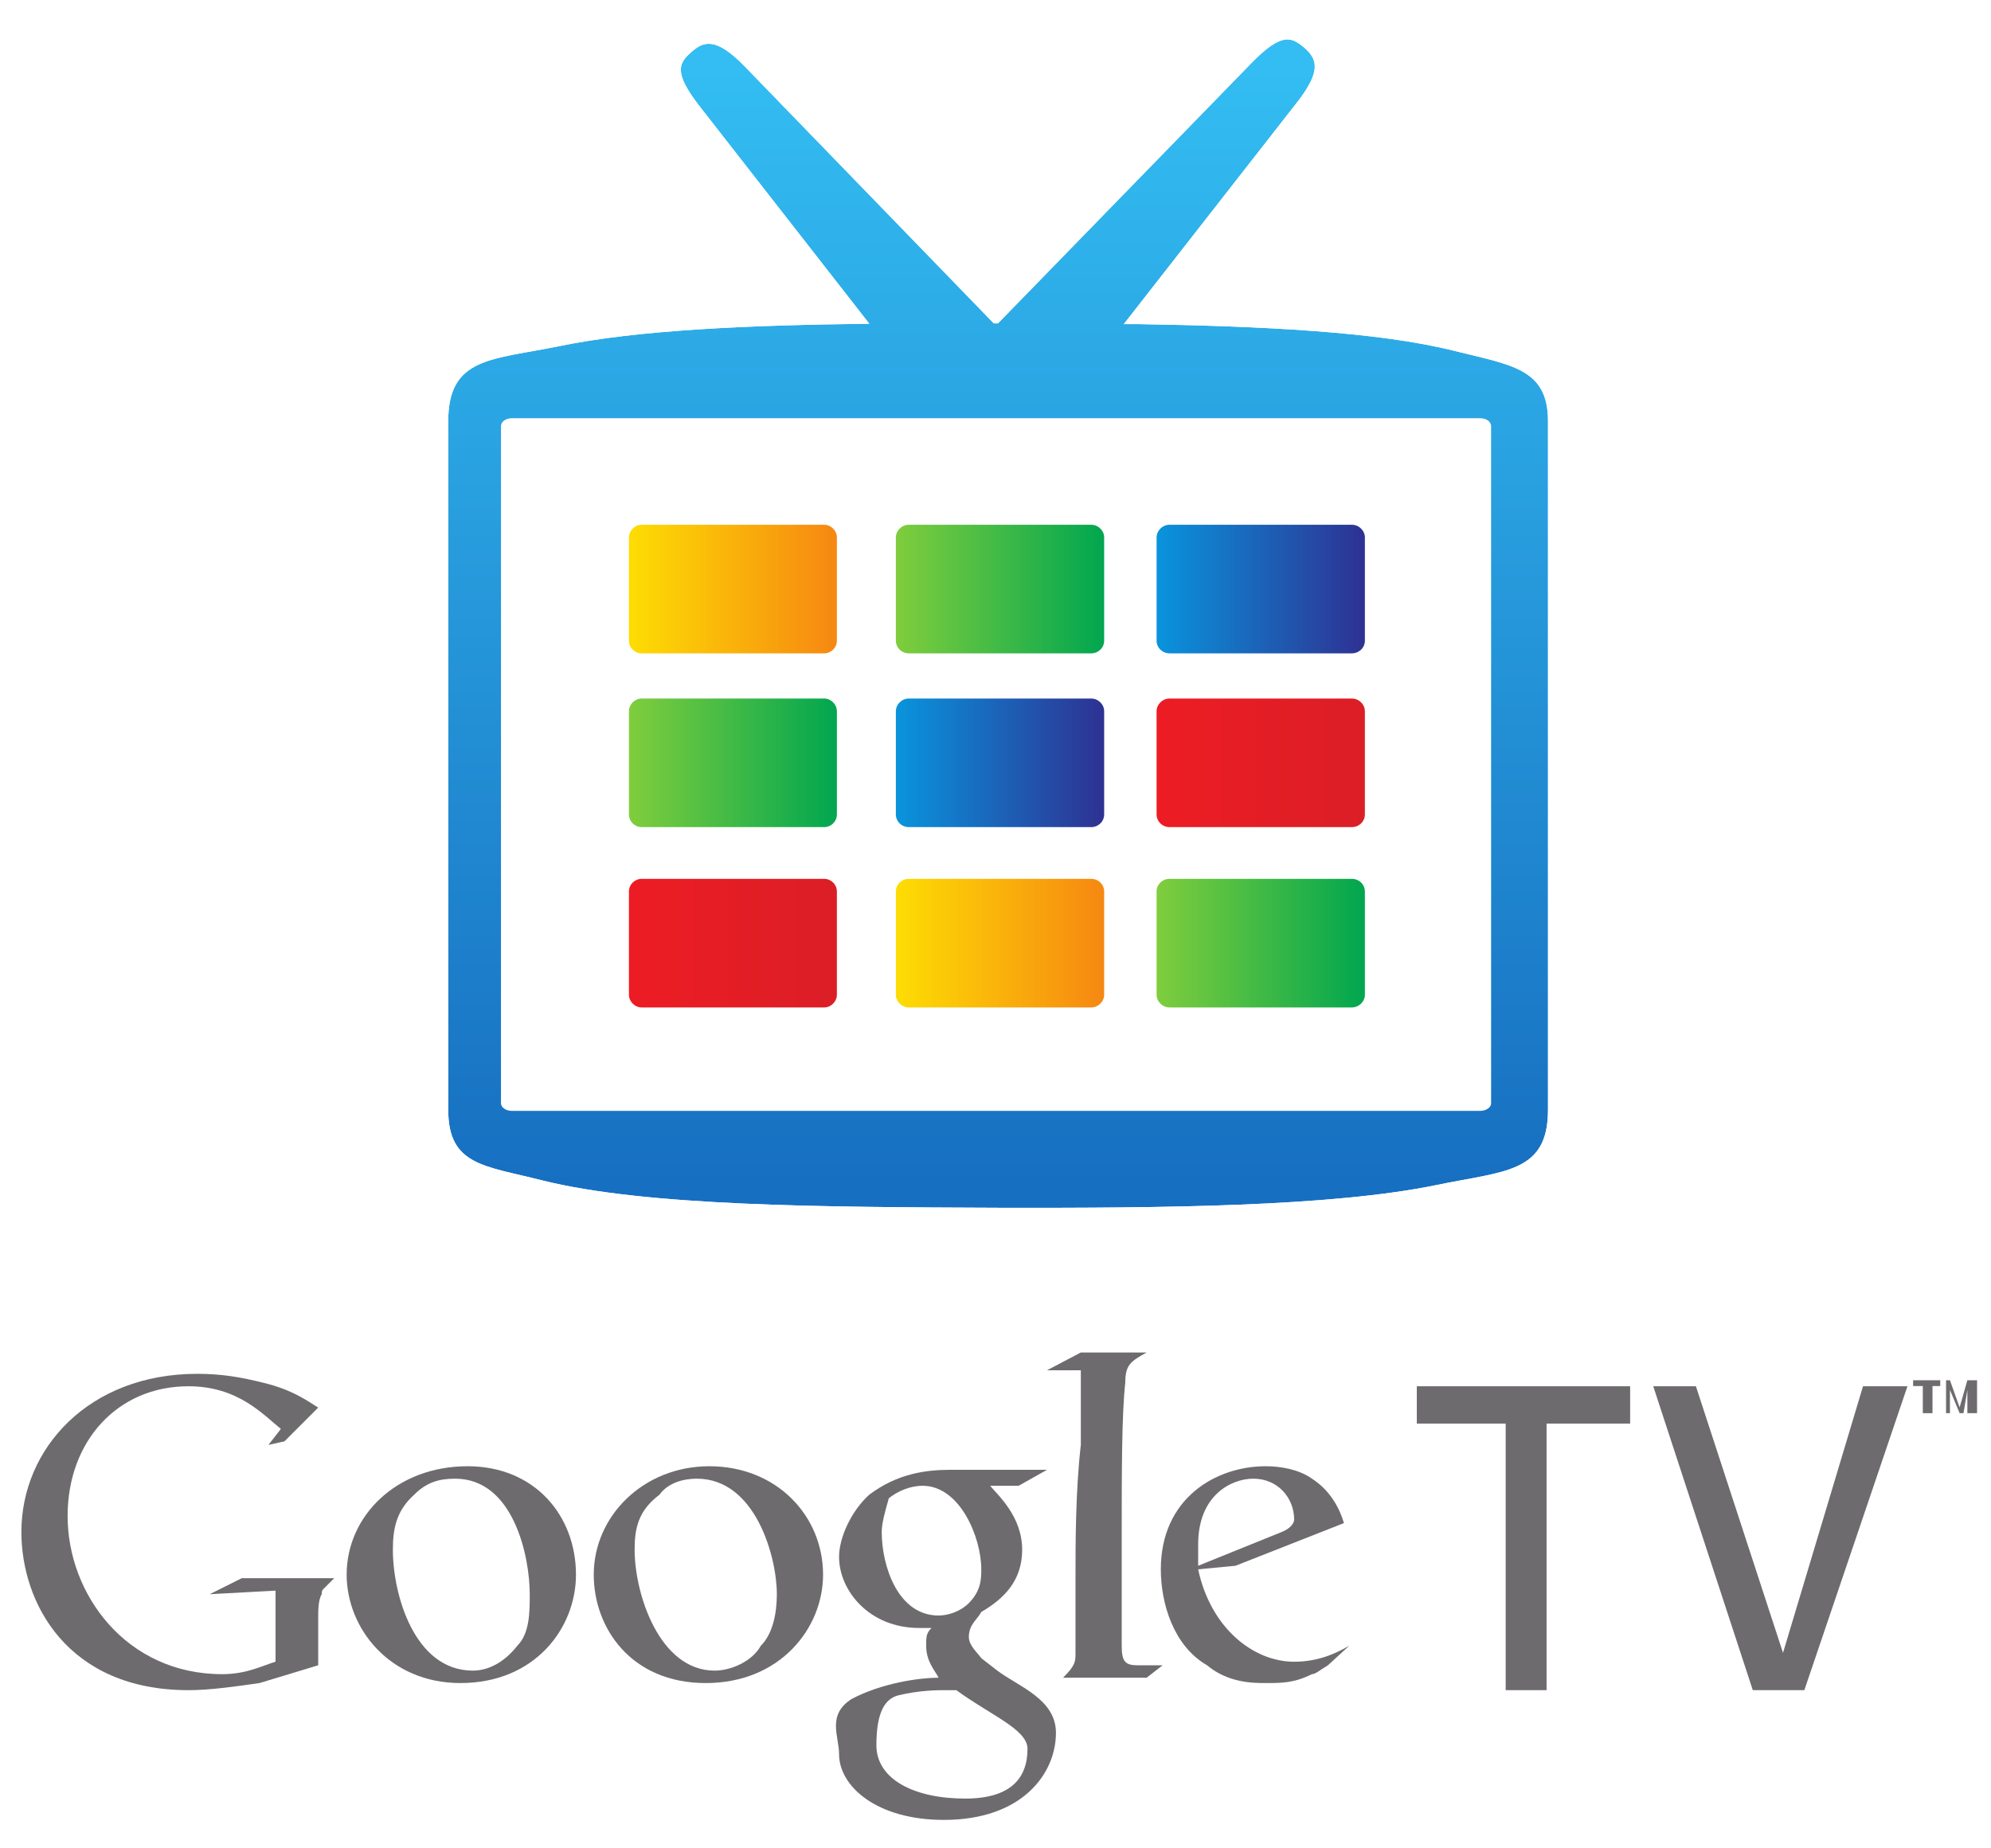 ﻿<?xml version="1.0" encoding="UTF-8" standalone="no"?>
<svg
  xmlns:dc="http://purl.org/dc/elements/1.1/"
  xmlns:cc="http://creativecommons.org/ns#"
  xmlns:rdf="http://www.w3.org/1999/02/22-rdf-syntax-ns#"
  xmlns:svg="http://www.w3.org/2000/svg"
  xmlns="http://www.w3.org/2000/svg"
  xmlns:xlink="http://www.w3.org/1999/xlink"
  xmlns:sodipodi="http://sodipodi.sourceforge.net/DTD/sodipodi-0.dtd"
  xmlns:inkscape="http://www.inkscape.org/namespaces/inkscape"
  width="140"
  height="130"
  viewBox="0 0 112 104"
  version="1.1"
  id="svg12838"
  inkscape:version="0.47 r22583"
  sodipodi:docname="Google_tv_logo.svg">
 <sodipodi:namedview
   pagecolor="#ffffff"
   bordercolor="#666666"
   borderopacity="1"
   objecttolerance="10"
   gridtolerance="10"
   guidetolerance="10"
   inkscape:pageopacity="0"
   inkscape:pageshadow="2"
   inkscape:window-width="917"
   inkscape:window-height="702"
   id="namedview15917"
   showgrid="false"
   inkscape:zoom="2.697"
   inkscape:cx="68.5"
   inkscape:cy="73.25"
   inkscape:window-x="497"
   inkscape:window-y="136"
   inkscape:window-maximized="0"
   inkscape:current-layer="svg12838" />
 <defs
   id="defs12840">
  <inkscape:perspective
    sodipodi:type="inkscape:persp3d"
    inkscape:vp_x="0 : 495 : 1"
    inkscape:vp_y="0 : 1000 : 0"
    inkscape:vp_z="765 : 495 : 1"
    inkscape:persp3d-origin="382.5 : 330 : 1"
    id="perspective15921" />
  <clipPath
    id="clip1">
   <path
     d="m 457.1,312.3 0,102.4 0,0 0,97.4 c 0,18.4 -12.6,17.7 -32.3,21.8 -30.6,6.3 -79,6.7 -127.2,6.6 -51,-0.2 -102.2,-0.4 -132.4,-8 -16.4,-4.2 -27,-4.2 -27,-20.4 l 0,-102.4 0,0 0,-97.3 c 0,-18.7 12.6,-17.8 32.2,-21.8 22.7,-4.7 55.1,-6.1 89.9,-6.5 l -49,-62.8 c -8,-10.2 -6.2,-12.8 -2.6,-16 l 0,0 c 3.6,-3.2 7.2,-4.4 15.6,4.3 l 72.1,74.4 1.2,0 73.3,-75.3 c 9.1,-9.4 11.9,-7.7 15.6,-4.6 l 0,0 c 3.6,3.2 5.1,6.6 -2.4,16.1 l -50,64 c 1.3,0 2.6,0 3.9,0 36.4,0.6 69.9,2.2 92.1,7.8 16.4,4.1 27,5.1 27,20.3 z m 0,0"
     id="path12843" />
  </clipPath>
  <clipPath
    id="clip2">
   <path
     d="m 457.1,312.3 0,102.4 0,0 0,97.4 c 0,18.4 -12.6,17.7 -32.3,21.8 -30.6,6.3 -79,6.7 -127.2,6.6 -51,-0.2 -102.2,-0.4 -132.4,-8 -16.4,-4.2 -27,-4.2 -27,-20.4 l 0,-102.4 0,0 0,-97.3 c 0,-18.7 12.6,-17.8 32.2,-21.8 22.7,-4.7 55.1,-6.1 89.9,-6.5 l -49,-62.8 c -8,-10.2 -6.2,-12.8 -2.6,-16 l 0,0 c 3.6,-3.2 7.2,-4.4 15.6,4.3 l 72.1,74.4 1.2,0 73.3,-75.3 c 9.1,-9.4 11.9,-7.7 15.6,-4.6 l 0,0 c 3.6,3.2 5.1,6.6 -2.4,16.1 l -50,64 c 1.3,0 2.6,0 3.9,0 36.4,0.6 69.9,2.2 92.1,7.8 16.4,4.1 27,5.1 27,20.3"
     id="path12846" />
  </clipPath>
  <linearGradient
    id="linear0"
    gradientUnits="userSpaceOnUse"
    x1="-171.7"
    y1="0"
    x2="169.5"
    y2="0"
    gradientTransform="matrix(0,1,1,0,297.6,371.1)">
   <stop
     offset="0.027"
     style="stop-color:rgb(20.002%,74.273%,94.984%);stop-opacity:1;"
     id="stop12849" />
   <stop
     offset="0.031"
     style="stop-color:rgb(19.968%,74.186%,94.936%);stop-opacity:1;"
     id="stop12851" />
     
   <stop
     offset="0.977"
     style="stop-color:rgb(9.049%,43.616%,75.554%);stop-opacity:1;"
     id="stop13335" />
   <stop
     offset="0.984"
     style="stop-color:rgb(9.035%,43.574%,75.523%);stop-opacity:1;"
     id="stop13337" />
   <stop
     offset="1"
     style="stop-color:rgb(9.02%,43.529%,75.491%);stop-opacity:1;"
     id="stop13339" />
  </linearGradient>
  <clipPath
    id="clip3">
   <path
     d="m 194.3,342.4 52.9,0 c 2,0 3.7,1.7 3.7,3.7 l 0,29.9 c 0,2.1 -1.7,3.7 -3.7,3.7 l -52.9,0 c -2,0 -3.7,-1.6 -3.7,-3.7 l 0,-29.9 c 0,-2 1.7,-3.7 3.7,-3.7 z m 0,0"
     id="path13342" />
  </clipPath>
  <clipPath
    id="clip4">
   <path
     d="m 194.3,342.4 52.9,0 c 2,0 3.7,1.7 3.7,3.7 l 0,29.9 c 0,2.1 -1.7,3.7 -3.7,3.7 l -52.9,0 c -2,0 -3.7,-1.6 -3.7,-3.7 l 0,-29.9 c 0,-2 1.7,-3.7 3.7,-3.7"
     id="path13345" />
  </clipPath>
  <linearGradient
    id="linear1"
    gradientUnits="userSpaceOnUse"
    x1="-30.17"
    y1="0"
    x2="30.17"
    y2="0"
    gradientTransform="matrix(1,0,0,-1,220.8,361.1)">
   <stop
     offset="0"
     style="stop-color:rgb(99.295%,86.509%,1.411%);stop-opacity:1;"
     id="stop13348" />
   <stop
     offset="0.008"
     style="stop-color:rgb(99.284%,86.378%,1.433%);stop-opacity:1;"
     id="stop13350" />
   <stop
     offset="0.016"
     style="stop-color:rgb(99.261%,86.116%,1.477%);stop-opacity:1;"
     id="stop13352" />
   
   <stop
     offset="0.984"
     style="stop-color:rgb(96.526%,53.597%,6.949%);stop-opacity:1;"
     id="stop13600" />
   <stop
     offset="0.992"
     style="stop-color:rgb(96.504%,53.335%,6.993%);stop-opacity:1;"
     id="stop13602" />
   <stop
     offset="1"
     style="stop-color:rgb(96.481%,53.072%,7.037%);stop-opacity:1;"
     id="stop13604" />
  </linearGradient>
  <clipPath
    id="clip5">
   <path
     d="m 271.8,445.1 52.8,0 c 2.1,0 3.8,1.6 3.8,3.7 l 0,29.9 c 0,2 -1.7,3.7 -3.8,3.7 l -52.8,0 c -2.1,0 -3.8,-1.7 -3.8,-3.7 l 0,-29.9 c 0,-2.1 1.7,-3.7 3.8,-3.7 z m 0,0"
     id="path13607" />
  </clipPath>
  <clipPath
    id="clip6">
   <path
     d="m 271.8,445.1 52.8,0 c 2.1,0 3.8,1.6 3.8,3.7 l 0,29.9 c 0,2 -1.7,3.7 -3.8,3.7 l -52.8,0 c -2.1,0 -3.8,-1.7 -3.8,-3.7 l 0,-29.9 c 0,-2.1 1.7,-3.7 3.8,-3.7"
     id="path13610" />
  </clipPath>
  <linearGradient
    id="linear2"
    gradientUnits="userSpaceOnUse"
    x1="-30.17"
    y1="0"
    x2="30.17"
    y2="0"
    gradientTransform="matrix(1,0,0,-1,298.2,463.7)">
   <stop
     offset="0"
     style="stop-color:rgb(99.295%,86.509%,1.411%);stop-opacity:1;"
     id="stop13613" />
   <stop
     offset="0.008"
     style="stop-color:rgb(99.284%,86.378%,1.433%);stop-opacity:1;"
     id="stop13615" />
   <stop
     offset="0.016"
     style="stop-color:rgb(99.261%,86.116%,1.477%);stop-opacity:1;"
     id="stop13617" />
   
   <stop
     offset="0.984"
     style="stop-color:rgb(96.526%,53.597%,6.949%);stop-opacity:1;"
     id="stop13865" />
   <stop
     offset="0.992"
     style="stop-color:rgb(96.504%,53.335%,6.993%);stop-opacity:1;"
     id="stop13867" />
   <stop
     offset="1"
     style="stop-color:rgb(96.481%,53.072%,7.037%);stop-opacity:1;"
     id="stop13869" />
  </linearGradient>
  <clipPath
    id="clip7">
   <path
     d="m 271.8,342.4 52.8,0 c 2.1,0 3.8,1.7 3.8,3.7 l 0,29.9 c 0,2.1 -1.7,3.7 -3.8,3.7 l -52.8,0 c -2.1,0 -3.8,-1.6 -3.8,-3.7 l 0,-29.9 c 0,-2 1.7,-3.7 3.8,-3.7 z m 0,0"
     id="path13872" />
  </clipPath>
  <clipPath
    id="clip8">
   <path
     d="m 271.8,342.4 52.8,0 c 2.1,0 3.8,1.7 3.8,3.7 l 0,29.9 c 0,2.1 -1.7,3.7 -3.8,3.7 l -52.8,0 c -2.1,0 -3.8,-1.6 -3.8,-3.7 l 0,-29.9 c 0,-2 1.7,-3.7 3.8,-3.7"
     id="path13875" />
  </clipPath>
  <linearGradient
    id="linear3"
    gradientUnits="userSpaceOnUse"
    x1="-30.17"
    y1="0"
    x2="30.17"
    y2="0"
    gradientTransform="matrix(1,0,0,-1,298.2,361.1)">
   <stop
     offset="0"
     style="stop-color:rgb(50.001%,80.392%,23.803%);stop-opacity:1;"
     id="stop13878" />
   <stop
     offset="0.008"
     style="stop-color:rgb(49.807%,80.333%,23.825%);stop-opacity:1;"
     id="stop13880" />
   <stop
     offset="0.016"
     style="stop-color:rgb(49.416%,80.212%,23.871%);stop-opacity:1;"
     id="stop13882" />
  
   <stop
     offset="0.984"
     style="stop-color:rgb(0.978%,65.397%,31.186%);stop-opacity:1;"
     id="stop14130" />
   <stop
     offset="0.992"
     style="stop-color:rgb(0.587%,65.278%,31.26%);stop-opacity:1;"
     id="stop14132" />
   <stop
     offset="1"
     style="stop-color:rgb(0.197%,65.161%,31.334%);stop-opacity:1;"
     id="stop14134" />
  </linearGradient>
  <clipPath
    id="clip9">
   <path
     d="m 194.3,392.8 52.9,0 c 2,0 3.7,1.7 3.7,3.7 l 0,29.9 c 0,2.1 -1.7,3.7 -3.7,3.7 l -52.9,0 c -2,0 -3.7,-1.6 -3.7,-3.7 l 0,-29.9 c 0,-2 1.7,-3.7 3.7,-3.7 z m 0,0"
     id="path14137" />
  </clipPath>
  <clipPath
    id="clip10">
   <path
     d="m 194.3,392.8 52.9,0 c 2,0 3.7,1.7 3.7,3.7 l 0,29.9 c 0,2.1 -1.7,3.7 -3.7,3.7 l -52.9,0 c -2,0 -3.7,-1.6 -3.7,-3.7 l 0,-29.9 c 0,-2 1.7,-3.7 3.7,-3.7"
     id="path14140" />
  </clipPath>
  <linearGradient
    id="linear4"
    gradientUnits="userSpaceOnUse"
    x1="-30.17"
    y1="0"
    x2="30.17"
    y2="0"
    gradientTransform="matrix(1,0,0,-1,220.8,411.5)">
   <stop
     offset="0"
     style="stop-color:rgb(50.001%,80.392%,23.803%);stop-opacity:1;"
     id="stop14143" />
   <stop
     offset="0.008"
     style="stop-color:rgb(49.805%,80.333%,23.825%);stop-opacity:1;"
     id="stop14145" />
   <stop
     offset="0.016"
     style="stop-color:rgb(49.415%,80.212%,23.871%);stop-opacity:1;"
     id="stop14147" />
  
   <stop
     offset="0.984"
     style="stop-color:rgb(0.978%,65.397%,31.186%);stop-opacity:1;"
     id="stop14395" />
   <stop
     offset="0.992"
     style="stop-color:rgb(0.587%,65.278%,31.26%);stop-opacity:1;"
     id="stop14397" />
   <stop
     offset="1"
     style="stop-color:rgb(0.197%,65.161%,31.334%);stop-opacity:1;"
     id="stop14399" />
  </linearGradient>
  <clipPath
    id="clip11">
   <path
     d="m 347.4,445.1 52.8,0 c 2.1,0 3.8,1.6 3.8,3.7 l 0,29.9 c 0,2 -1.7,3.7 -3.8,3.7 l -52.8,0 c -2.1,0 -3.8,-1.7 -3.8,-3.7 l 0,-29.9 c 0,-2.1 1.7,-3.7 3.8,-3.7 z m 0,0"
     id="path14402" />
  </clipPath>
  <clipPath
    id="clip12">
   <path
     d="m 347.4,445.1 52.8,0 c 2.1,0 3.8,1.6 3.8,3.7 l 0,29.9 c 0,2 -1.7,3.7 -3.8,3.7 l -52.8,0 c -2.1,0 -3.8,-1.7 -3.8,-3.7 l 0,-29.9 c 0,-2.1 1.7,-3.7 3.8,-3.7"
     id="path14405" />
  </clipPath>
  <linearGradient
    id="linear5"
    gradientUnits="userSpaceOnUse"
    x1="-30.17"
    y1="0"
    x2="30.17"
    y2="0"
    gradientTransform="matrix(1,0,0,-1,373.8,463.7)">
   <stop
     offset="0"
     style="stop-color:rgb(50.001%,80.392%,23.803%);stop-opacity:1;"
     id="stop14408" />
   <stop
     offset="0.008"
     style="stop-color:rgb(49.805%,80.333%,23.825%);stop-opacity:1;"
     id="stop14410" />
   <stop
     offset="0.016"
     style="stop-color:rgb(49.415%,80.212%,23.871%);stop-opacity:1;"
     id="stop14412" />
   <stop
     offset="0.023"
     style="stop-color:rgb(49.024%,80.092%,23.915%);stop-opacity:1;"
     id="stop14414" />
   <stop
     offset="0.031"
     style="stop-color:rgb(48.634%,79.971%,23.96%);stop-opacity:1;"
     id="stop14416" />
   <stop
     offset="0.039"
     style="stop-color:rgb(48.243%,79.85%,24.005%);stop-opacity:1;"
     id="stop14418" />
   <stop
     offset="0.047"
     style="stop-color:rgb(47.852%,79.73%,24.051%);stop-opacity:1;"
     id="stop14420" />
   <stop
     offset="0.055"
     style="stop-color:rgb(47.462%,79.611%,24.097%);stop-opacity:1;"
     id="stop14422" />
   <stop
     offset="0.062"
     style="stop-color:rgb(47.071%,79.49%,24.143%);stop-opacity:1;"
     id="stop14424" />
   <stop
     offset="0.07"
     style="stop-color:rgb(46.68%,79.37%,24.189%);stop-opacity:1;"
     id="stop14426" />
   <stop
     offset="0.078"
     style="stop-color:rgb(46.29%,79.249%,24.236%);stop-opacity:1;"
     id="stop14428" />
   <stop
     offset="0.086"
     style="stop-color:rgb(45.899%,79.129%,24.283%);stop-opacity:1;"
     id="stop14430" />
   <stop
     offset="0.094"
     style="stop-color:rgb(45.509%,79.01%,24.331%);stop-opacity:1;"
     id="stop14432" />
   <stop
     offset="0.102"
     style="stop-color:rgb(45.118%,78.889%,24.376%);stop-opacity:1;"
     id="stop14434" />
   <stop
     offset="0.109"
     style="stop-color:rgb(44.727%,78.769%,24.424%);stop-opacity:1;"
     id="stop14436" />
   <stop
     offset="0.117"
     style="stop-color:rgb(44.337%,78.648%,24.472%);stop-opacity:1;"
     id="stop14438" />
   <stop
     offset="0.125"
     style="stop-color:rgb(43.946%,78.528%,24.52%);stop-opacity:1;"
     id="stop14440" />
   <stop
     offset="0.133"
     style="stop-color:rgb(43.555%,78.408%,24.569%);stop-opacity:1;"
     id="stop14442" />
   <stop
     offset="0.141"
     style="stop-color:rgb(43.165%,78.288%,24.616%);stop-opacity:1;"
     id="stop14444" />
   <stop
     offset="0.148"
     style="stop-color:rgb(42.774%,78.167%,24.665%);stop-opacity:1;"
     id="stop14446" />
   <stop
     offset="0.156"
     style="stop-color:rgb(42.383%,78.047%,24.714%);stop-opacity:1;"
     id="stop14448" />
   <stop
     offset="0.164"
     style="stop-color:rgb(41.993%,77.928%,24.762%);stop-opacity:1;"
     id="stop14450" />
   <stop
     offset="0.172"
     style="stop-color:rgb(41.602%,77.807%,24.813%);stop-opacity:1;"
     id="stop14452" />
   <stop
     offset="0.18"
     style="stop-color:rgb(41.212%,77.687%,24.86%);stop-opacity:1;"
     id="stop14454" />
   <stop
     offset="0.188"
     style="stop-color:rgb(40.821%,77.568%,24.91%);stop-opacity:1;"
     id="stop14456" />
   <stop
     offset="0.195"
     style="stop-color:rgb(40.43%,77.447%,24.961%);stop-opacity:1;"
     id="stop14458" />
   <stop
     offset="0.203"
     style="stop-color:rgb(40.04%,77.327%,25.011%);stop-opacity:1;"
     id="stop14460" />
   <stop
     offset="0.211"
     style="stop-color:rgb(39.649%,77.208%,25.061%);stop-opacity:1;"
     id="stop14462" />
   <stop
     offset="0.219"
     style="stop-color:rgb(39.258%,77.087%,25.112%);stop-opacity:1;"
     id="stop14464" />
   <stop
     offset="0.227"
     style="stop-color:rgb(38.868%,76.967%,25.162%);stop-opacity:1;"
     id="stop14466" />
   <stop
     offset="0.234"
     style="stop-color:rgb(38.477%,76.847%,25.214%);stop-opacity:1;"
     id="stop14468" />
   <stop
     offset="0.242"
     style="stop-color:rgb(38.087%,76.727%,25.266%);stop-opacity:1;"
     id="stop14470" />
   <stop
     offset="0.25"
     style="stop-color:rgb(37.696%,76.608%,25.318%);stop-opacity:1;"
     id="stop14472" />
   <stop
     offset="0.258"
     style="stop-color:rgb(37.305%,76.487%,25.368%);stop-opacity:1;"
     id="stop14474" />
   <stop
     offset="0.266"
     style="stop-color:rgb(36.915%,76.367%,25.42%);stop-opacity:1;"
     id="stop14476" />
   <stop
     offset="0.273"
     style="stop-color:rgb(36.524%,76.248%,25.472%);stop-opacity:1;"
     id="stop14478" />
   <stop
     offset="0.281"
     style="stop-color:rgb(36.133%,76.127%,25.525%);stop-opacity:1;"
     id="stop14480" />
   <stop
     offset="0.289"
     style="stop-color:rgb(35.743%,76.008%,25.579%);stop-opacity:1;"
     id="stop14482" />
   <stop
     offset="0.297"
     style="stop-color:rgb(35.352%,75.888%,25.631%);stop-opacity:1;"
     id="stop14484" />
   <stop
     offset="0.305"
     style="stop-color:rgb(34.961%,75.769%,25.684%);stop-opacity:1;"
     id="stop14486" />
   <stop
     offset="0.312"
     style="stop-color:rgb(34.571%,75.648%,25.737%);stop-opacity:1;"
     id="stop14488" />
   <stop
     offset="0.32"
     style="stop-color:rgb(34.18%,75.529%,25.791%);stop-opacity:1;"
     id="stop14490" />
   <stop
     offset="0.328"
     style="stop-color:rgb(33.79%,75.409%,25.846%);stop-opacity:1;"
     id="stop14492" />
   <stop
     offset="0.336"
     style="stop-color:rgb(33.399%,75.29%,25.898%);stop-opacity:1;"
     id="stop14494" />
   <stop
     offset="0.344"
     style="stop-color:rgb(33.008%,75.169%,25.953%);stop-opacity:1;"
     id="stop14496" />
   <stop
     offset="0.352"
     style="stop-color:rgb(32.618%,75.05%,26.007%);stop-opacity:1;"
     id="stop14498" />
   <stop
     offset="0.359"
     style="stop-color:rgb(32.227%,74.929%,26.062%);stop-opacity:1;"
     id="stop14500" />
   <stop
     offset="0.367"
     style="stop-color:rgb(31.836%,74.81%,26.117%);stop-opacity:1;"
     id="stop14502" />
   <stop
     offset="0.375"
     style="stop-color:rgb(31.446%,74.69%,26.172%);stop-opacity:1;"
     id="stop14504" />
   <stop
     offset="0.383"
     style="stop-color:rgb(31.055%,74.571%,26.227%);stop-opacity:1;"
     id="stop14506" />
   <stop
     offset="0.391"
     style="stop-color:rgb(30.665%,74.45%,26.284%);stop-opacity:1;"
     id="stop14508" />
   <stop
     offset="0.398"
     style="stop-color:rgb(30.274%,74.331%,26.34%);stop-opacity:1;"
     id="stop14510" />
   <stop
     offset="0.406"
     style="stop-color:rgb(29.883%,74.211%,26.397%);stop-opacity:1;"
     id="stop14512" />
   <stop
     offset="0.414"
     style="stop-color:rgb(29.493%,74.092%,26.452%);stop-opacity:1;"
     id="stop14514" />
   <stop
     offset="0.422"
     style="stop-color:rgb(29.102%,73.973%,26.508%);stop-opacity:1;"
     id="stop14516" />
   <stop
     offset="0.43"
     style="stop-color:rgb(28.711%,73.852%,26.566%);stop-opacity:1;"
     id="stop14518" />
   <stop
     offset="0.438"
     style="stop-color:rgb(28.321%,73.733%,26.622%);stop-opacity:1;"
     id="stop14520" />
   <stop
     offset="0.445"
     style="stop-color:rgb(27.93%,73.614%,26.68%);stop-opacity:1;"
     id="stop14522" />
   <stop
     offset="0.453"
     style="stop-color:rgb(27.539%,73.494%,26.737%);stop-opacity:1;"
     id="stop14524" />
   <stop
     offset="0.461"
     style="stop-color:rgb(27.149%,73.375%,26.795%);stop-opacity:1;"
     id="stop14526" />
   <stop
     offset="0.469"
     style="stop-color:rgb(26.758%,73.254%,26.853%);stop-opacity:1;"
     id="stop14528" />
   <stop
     offset="0.477"
     style="stop-color:rgb(26.368%,73.135%,26.911%);stop-opacity:1;"
     id="stop14530" />
   <stop
     offset="0.484"
     style="stop-color:rgb(25.977%,73.016%,26.97%);stop-opacity:1;"
     id="stop14532" />
   <stop
     offset="0.492"
     style="stop-color:rgb(25.586%,72.895%,27.028%);stop-opacity:1;"
     id="stop14534" />
   <stop
     offset="0.5"
     style="stop-color:rgb(25.196%,72.776%,27.086%);stop-opacity:1;"
     id="stop14536" />
   <stop
     offset="0.508"
     style="stop-color:rgb(24.807%,72.657%,27.146%);stop-opacity:1;"
     id="stop14538" />
   <stop
     offset="0.516"
     style="stop-color:rgb(24.416%,72.538%,27.205%);stop-opacity:1;"
     id="stop14540" />
   <stop
     offset="0.523"
     style="stop-color:rgb(24.025%,72.419%,27.265%);stop-opacity:1;"
     id="stop14542" />
   <stop
     offset="0.531"
     style="stop-color:rgb(23.635%,72.299%,27.324%);stop-opacity:1;"
     id="stop14544" />
   <stop
     offset="0.539"
     style="stop-color:rgb(23.244%,72.18%,27.384%);stop-opacity:1;"
     id="stop14546" />
   <stop
     offset="0.547"
     style="stop-color:rgb(22.853%,72.061%,27.445%);stop-opacity:1;"
     id="stop14548" />
   <stop
     offset="0.555"
     style="stop-color:rgb(22.463%,71.942%,27.506%);stop-opacity:1;"
     id="stop14550" />
   <stop
     offset="0.562"
     style="stop-color:rgb(22.072%,71.821%,27.567%);stop-opacity:1;"
     id="stop14552" />
   <stop
     offset="0.57"
     style="stop-color:rgb(21.682%,71.702%,27.628%);stop-opacity:1;"
     id="stop14554" />
   <stop
     offset="0.578"
     style="stop-color:rgb(21.291%,71.583%,27.687%);stop-opacity:1;"
     id="stop14556" />
   <stop
     offset="0.586"
     style="stop-color:rgb(20.9%,71.464%,27.75%);stop-opacity:1;"
     id="stop14558" />
   <stop
     offset="0.594"
     style="stop-color:rgb(20.51%,71.345%,27.811%);stop-opacity:1;"
     id="stop14560" />
   <stop
     offset="0.602"
     style="stop-color:rgb(20.119%,71.225%,27.874%);stop-opacity:1;"
     id="stop14562" />
   <stop
     offset="0.609"
     style="stop-color:rgb(19.728%,71.106%,27.936%);stop-opacity:1;"
     id="stop14564" />
   <stop
     offset="0.617"
     style="stop-color:rgb(19.338%,70.986%,27.997%);stop-opacity:1;"
     id="stop14566" />
   <stop
     offset="0.625"
     style="stop-color:rgb(18.947%,70.867%,28.06%);stop-opacity:1;"
     id="stop14568" />
   <stop
     offset="0.633"
     style="stop-color:rgb(18.556%,70.748%,28.122%);stop-opacity:1;"
     id="stop14570" />
   <stop
     offset="0.641"
     style="stop-color:rgb(18.166%,70.629%,28.186%);stop-opacity:1;"
     id="stop14572" />
   <stop
     offset="0.648"
     style="stop-color:rgb(17.775%,70.509%,28.249%);stop-opacity:1;"
     id="stop14574" />
   <stop
     offset="0.656"
     style="stop-color:rgb(17.385%,70.39%,28.312%);stop-opacity:1;"
     id="stop14576" />
   <stop
     offset="0.664"
     style="stop-color:rgb(16.994%,70.271%,28.376%);stop-opacity:1;"
     id="stop14578" />
   <stop
     offset="0.672"
     style="stop-color:rgb(16.603%,70.152%,28.44%);stop-opacity:1;"
     id="stop14580" />
   <stop
     offset="0.68"
     style="stop-color:rgb(16.213%,70.033%,28.505%);stop-opacity:1;"
     id="stop14582" />
   <stop
     offset="0.688"
     style="stop-color:rgb(15.822%,69.914%,28.569%);stop-opacity:1;"
     id="stop14584" />
   <stop
     offset="0.695"
     style="stop-color:rgb(15.431%,69.795%,28.634%);stop-opacity:1;"
     id="stop14586" />
   <stop
     offset="0.703"
     style="stop-color:rgb(15.041%,69.676%,28.698%);stop-opacity:1;"
     id="stop14588" />
   <stop
     offset="0.711"
     style="stop-color:rgb(14.65%,69.557%,28.763%);stop-opacity:1;"
     id="stop14590" />
   <stop
     offset="0.719"
     style="stop-color:rgb(14.26%,69.438%,28.829%);stop-opacity:1;"
     id="stop14592" />
   <stop
     offset="0.727"
     style="stop-color:rgb(13.869%,69.319%,28.894%);stop-opacity:1;"
     id="stop14594" />
   <stop
     offset="0.734"
     style="stop-color:rgb(13.478%,69.2%,28.96%);stop-opacity:1;"
     id="stop14596" />
   <stop
     offset="0.742"
     style="stop-color:rgb(13.088%,69.081%,29.026%);stop-opacity:1;"
     id="stop14598" />
   <stop
     offset="0.75"
     style="stop-color:rgb(12.697%,68.962%,29.093%);stop-opacity:1;"
     id="stop14600" />
   <stop
     offset="0.758"
     style="stop-color:rgb(12.306%,68.843%,29.158%);stop-opacity:1;"
     id="stop14602" />
   <stop
     offset="0.766"
     style="stop-color:rgb(11.916%,68.724%,29.226%);stop-opacity:1;"
     id="stop14604" />
   <stop
     offset="0.773"
     style="stop-color:rgb(11.525%,68.605%,29.293%);stop-opacity:1;"
     id="stop14606" />
   <stop
     offset="0.781"
     style="stop-color:rgb(11.135%,68.486%,29.36%);stop-opacity:1;"
     id="stop14608" />
   <stop
     offset="0.789"
     style="stop-color:rgb(10.744%,68.367%,29.427%);stop-opacity:1;"
     id="stop14610" />
   <stop
     offset="0.797"
     style="stop-color:rgb(10.353%,68.248%,29.494%);stop-opacity:1;"
     id="stop14612" />
   <stop
     offset="0.805"
     style="stop-color:rgb(9.963%,68.128%,29.563%);stop-opacity:1;"
     id="stop14614" />
   <stop
     offset="0.812"
     style="stop-color:rgb(9.572%,68.009%,29.63%);stop-opacity:1;"
     id="stop14616" />
   <stop
     offset="0.82"
     style="stop-color:rgb(9.181%,67.89%,29.699%);stop-opacity:1;"
     id="stop14618" />
   <stop
     offset="0.828"
     style="stop-color:rgb(8.791%,67.771%,29.767%);stop-opacity:1;"
     id="stop14620" />
   <stop
     offset="0.836"
     style="stop-color:rgb(8.4%,67.652%,29.836%);stop-opacity:1;"
     id="stop14622" />
   <stop
     offset="0.844"
     style="stop-color:rgb(8.009%,67.533%,29.906%);stop-opacity:1;"
     id="stop14624" />
   <stop
     offset="0.852"
     style="stop-color:rgb(7.619%,67.416%,29.973%);stop-opacity:1;"
     id="stop14626" />
   <stop
     offset="0.859"
     style="stop-color:rgb(7.228%,67.297%,30.043%);stop-opacity:1;"
     id="stop14628" />
   <stop
     offset="0.867"
     style="stop-color:rgb(6.838%,67.178%,30.114%);stop-opacity:1;"
     id="stop14630" />
   <stop
     offset="0.875"
     style="stop-color:rgb(6.447%,67.059%,30.184%);stop-opacity:1;"
     id="stop14632" />
   <stop
     offset="0.883"
     style="stop-color:rgb(6.056%,66.94%,30.254%);stop-opacity:1;"
     id="stop14634" />
   <stop
     offset="0.891"
     style="stop-color:rgb(5.666%,66.821%,30.324%);stop-opacity:1;"
     id="stop14636" />
   <stop
     offset="0.898"
     style="stop-color:rgb(5.275%,66.702%,30.394%);stop-opacity:1;"
     id="stop14638" />
   <stop
     offset="0.906"
     style="stop-color:rgb(4.884%,66.584%,30.466%);stop-opacity:1;"
     id="stop14640" />
   <stop
     offset="0.914"
     style="stop-color:rgb(4.494%,66.465%,30.536%);stop-opacity:1;"
     id="stop14642" />
   <stop
     offset="0.922"
     style="stop-color:rgb(4.103%,66.346%,30.608%);stop-opacity:1;"
     id="stop14644" />
   <stop
     offset="0.93"
     style="stop-color:rgb(3.713%,66.227%,30.678%);stop-opacity:1;"
     id="stop14646" />
   <stop
     offset="0.938"
     style="stop-color:rgb(3.322%,66.108%,30.752%);stop-opacity:1;"
     id="stop14648" />
   <stop
     offset="0.945"
     style="stop-color:rgb(2.931%,65.991%,30.823%);stop-opacity:1;"
     id="stop14650" />
   <stop
     offset="0.953"
     style="stop-color:rgb(2.541%,65.872%,30.895%);stop-opacity:1;"
     id="stop14652" />
   <stop
     offset="0.961"
     style="stop-color:rgb(2.15%,65.753%,30.968%);stop-opacity:1;"
     id="stop14654" />
   <stop
     offset="0.969"
     style="stop-color:rgb(1.759%,65.634%,31.04%);stop-opacity:1;"
     id="stop14656" />
   <stop
     offset="0.977"
     style="stop-color:rgb(1.369%,65.516%,31.113%);stop-opacity:1;"
     id="stop14658" />
   <stop
     offset="0.984"
     style="stop-color:rgb(0.978%,65.397%,31.186%);stop-opacity:1;"
     id="stop14660" />
   <stop
     offset="0.992"
     style="stop-color:rgb(0.587%,65.278%,31.26%);stop-opacity:1;"
     id="stop14662" />
   <stop
     offset="1"
     style="stop-color:rgb(0.197%,65.161%,31.334%);stop-opacity:1;"
     id="stop14664" />
  </linearGradient>
  <clipPath
    id="clip13">
   <path
     d="m 194.3,445.1 52.9,0 c 2,0 3.7,1.6 3.7,3.7 l 0,29.9 c 0,2 -1.7,3.7 -3.7,3.7 l -52.9,0 c -2,0 -3.7,-1.7 -3.7,-3.7 l 0,-29.9 c 0,-2.1 1.7,-3.7 3.7,-3.7 z m 0,0"
     id="path14667" />
  </clipPath>
  <clipPath
    id="clip14">
   <path
     d="m 194.3,445.1 52.9,0 c 2,0 3.7,1.6 3.7,3.7 l 0,29.9 c 0,2 -1.7,3.7 -3.7,3.7 l -52.9,0 c -2,0 -3.7,-1.7 -3.7,-3.7 l 0,-29.9 c 0,-2.1 1.7,-3.7 3.7,-3.7"
     id="path14670" />
  </clipPath>
  <linearGradient
    id="linear6"
    gradientUnits="userSpaceOnUse"
    x1="-30.17"
    y1="0"
    x2="30.17"
    y2="0"
    gradientTransform="matrix(1,0,0,-1,220.8,463.7)">
   <stop
     offset="0"
     style="stop-color:rgb(92.941%,10.979%,14.119%);stop-opacity:1;"
     id="stop14673" />
   <stop
     offset="0.031"
     style="stop-color:rgb(92.828%,10.996%,14.133%);stop-opacity:1;"
     id="stop14675" />
   <stop
     offset="0.062"
     style="stop-color:rgb(92.605%,11.028%,14.157%);stop-opacity:1;"
     id="stop14677" />
     
   <stop
     offset="0.938"
     style="stop-color:rgb(86.326%,11.92%,14.878%);stop-opacity:1;"
     id="stop14733" />
   <stop
     offset="0.969"
     style="stop-color:rgb(86.102%,11.952%,14.903%);stop-opacity:1;"
     id="stop14735" />
   <stop
     offset="1"
     style="stop-color:rgb(85.878%,11.984%,14.929%);stop-opacity:1;"
     id="stop14737" />
  </linearGradient>
  <clipPath
    id="clip15">
   <path
     d="m 347.4,392.8 52.8,0 c 2.1,0 3.8,1.7 3.8,3.7 l 0,29.9 c 0,2.1 -1.7,3.7 -3.8,3.7 l -52.8,0 c -2.1,0 -3.8,-1.6 -3.8,-3.7 l 0,-29.9 c 0,-2 1.7,-3.7 3.8,-3.7 z m 0,0"
     id="path14740" />
  </clipPath>
  <clipPath
    id="clip16">
   <path
     d="m 347.4,392.8 52.8,0 c 2.1,0 3.8,1.7 3.8,3.7 l 0,29.9 c 0,2.1 -1.7,3.7 -3.8,3.7 l -52.8,0 c -2.1,0 -3.8,-1.6 -3.8,-3.7 l 0,-29.9 c 0,-2 1.7,-3.7 3.8,-3.7"
     id="path14743" />
  </clipPath>
  <linearGradient
    id="linear7"
    gradientUnits="userSpaceOnUse"
    x1="-30.17"
    y1="0"
    x2="30.17"
    y2="0"
    gradientTransform="matrix(1,0,0,-1,373.8,411.5)">
   <stop
     offset="0"
     style="stop-color:rgb(92.941%,10.979%,14.119%);stop-opacity:1;"
     id="stop14746" />
   <stop
     offset="0.031"
     style="stop-color:rgb(92.828%,10.996%,14.133%);stop-opacity:1;"
     id="stop14748" />
   <stop
     offset="0.062"
     style="stop-color:rgb(92.605%,11.028%,14.157%);stop-opacity:1;"
     id="stop14750" />
   
   <stop
     offset="0.938"
     style="stop-color:rgb(86.326%,11.92%,14.878%);stop-opacity:1;"
     id="stop14806" />
   <stop
     offset="0.969"
     style="stop-color:rgb(86.102%,11.952%,14.903%);stop-opacity:1;"
     id="stop14808" />
   <stop
     offset="1"
     style="stop-color:rgb(85.878%,11.984%,14.929%);stop-opacity:1;"
     id="stop14810" />
  </linearGradient>
  <clipPath
    id="clip17">
   <path
     d="m 271.8,392.8 52.8,0 c 2.1,0 3.8,1.7 3.8,3.7 l 0,29.9 c 0,2.1 -1.7,3.7 -3.8,3.7 l -52.8,0 c -2.1,0 -3.8,-1.6 -3.8,-3.7 l 0,-29.9 c 0,-2 1.7,-3.7 3.8,-3.7 z m 0,0"
     id="path14813" />
  </clipPath>
  <clipPath
    id="clip18">
   <path
     d="m 271.8,392.8 52.8,0 c 2.1,0 3.8,1.7 3.8,3.7 l 0,29.9 c 0,2.1 -1.7,3.7 -3.8,3.7 l -52.8,0 c -2.1,0 -3.8,-1.6 -3.8,-3.7 l 0,-29.9 c 0,-2 1.7,-3.7 3.8,-3.7"
     id="path14816" />
  </clipPath>
  <linearGradient
    id="linear8"
    gradientUnits="userSpaceOnUse"
    x1="-30.17"
    y1="0"
    x2="30.17"
    y2="0"
    gradientTransform="matrix(1,0,0,-1,298.2,411.5)">
   <stop
     offset="0"
     style="stop-color:rgb(3.607%,58.116%,86.435%);stop-opacity:1;"
     id="stop14819" />
   <stop
     offset="0.004"
     style="stop-color:rgb(3.664%,57.964%,86.322%);stop-opacity:1;"
     id="stop14821" />
   <stop
     offset="0.008"
     style="stop-color:rgb(3.72%,57.813%,86.207%);stop-opacity:1;"
     id="stop14823" />
   
   <stop
     offset="0.992"
     style="stop-color:rgb(17.926%,19.524%,57.478%);stop-opacity:1;"
     id="stop15327" />
   <stop
     offset="0.996"
     style="stop-color:rgb(17.983%,19.373%,57.365%);stop-opacity:1;"
     id="stop15329" />
   <stop
     offset="1"
     style="stop-color:rgb(18.039%,19.22%,57.25%);stop-opacity:1;"
     id="stop15331" />
  </linearGradient>
  <clipPath
    id="clip19">
   <path
     d="m 347.4,342.4 52.8,0 c 2.1,0 3.8,1.7 3.8,3.7 l 0,29.9 c 0,2.1 -1.7,3.7 -3.8,3.7 l -52.8,0 c -2.1,0 -3.8,-1.6 -3.8,-3.7 l 0,-29.9 c 0,-2 1.7,-3.7 3.8,-3.7 z m 0,0"
     id="path15334" />
  </clipPath>
  <clipPath
    id="clip20">
   <path
     d="m 347.4,342.4 52.8,0 c 2.1,0 3.8,1.7 3.8,3.7 l 0,29.9 c 0,2.1 -1.7,3.7 -3.8,3.7 l -52.8,0 c -2.1,0 -3.8,-1.6 -3.8,-3.7 l 0,-29.9 c 0,-2 1.7,-3.7 3.8,-3.7"
     id="path15337" />
  </clipPath>
  <linearGradient
    id="linear9"
    gradientUnits="userSpaceOnUse"
    x1="-30.17"
    y1="0"
    x2="30.17"
    y2="0"
    gradientTransform="matrix(1,0,0,-1,373.8,361.1)">
   <stop
     offset="0"
     style="stop-color:rgb(3.607%,58.116%,86.435%);stop-opacity:1;"
     id="stop15340" />
   <stop
     offset="0.004"
     style="stop-color:rgb(3.664%,57.964%,86.322%);stop-opacity:1;"
     id="stop15342" />
   <stop
     offset="0.008"
     style="stop-color:rgb(3.72%,57.813%,86.207%);stop-opacity:1;"
     id="stop15344" />
   
   <stop
     offset="0.992"
     style="stop-color:rgb(17.926%,19.524%,57.478%);stop-opacity:1;"
     id="stop15848" />
   <stop
     offset="0.996"
     style="stop-color:rgb(17.983%,19.373%,57.365%);stop-opacity:1;"
     id="stop15850" />
   <stop
     offset="1"
     style="stop-color:rgb(18.039%,19.22%,57.25%);stop-opacity:1;"
     id="stop15852" />
  </linearGradient>
  <inkscape:perspective
    id="perspective15931"
    inkscape:persp3d-origin="0.5 : 0.3333 : 1"
    inkscape:vp_z="1 : 0.5 : 1"
    inkscape:vp_y="0 : 1000 : 0"
    inkscape:vp_x="0 : 0.5 : 1"
    sodipodi:type="inkscape:persp3d" />
  <inkscape:perspective
    id="perspective16049"
    inkscape:persp3d-origin="0.5 : 0.3333 : 1"
    inkscape:vp_z="1 : 0.5 : 1"
    inkscape:vp_y="0 : 1000 : 0"
    inkscape:vp_x="0 : 0.5 : 1"
    sodipodi:type="inkscape:persp3d" />
  <linearGradient
    inkscape:collect="always"
    xlink:href="#linear0"
    id="linearGradient20130"
    gradientUnits="userSpaceOnUse"
    gradientTransform="matrix(0,1,1,0,297.6,371.1)"
    x1="-171.7"
    y1="0"
    x2="169.5"
    y2="0" />
  <linearGradient
    inkscape:collect="always"
    xlink:href="#linear1"
    id="linearGradient20132"
    gradientUnits="userSpaceOnUse"
    gradientTransform="matrix(1,0,0,-1,220.8,361.1)"
    x1="-30.17"
    y1="0"
    x2="30.17"
    y2="0" />
  <linearGradient
    inkscape:collect="always"
    xlink:href="#linear2"
    id="linearGradient20134"
    gradientUnits="userSpaceOnUse"
    gradientTransform="matrix(1,0,0,-1,298.2,463.7)"
    x1="-30.17"
    y1="0"
    x2="30.17"
    y2="0" />
  <linearGradient
    inkscape:collect="always"
    xlink:href="#linear3"
    id="linearGradient20136"
    gradientUnits="userSpaceOnUse"
    gradientTransform="matrix(1,0,0,-1,298.2,361.1)"
    x1="-30.17"
    y1="0"
    x2="30.17"
    y2="0" />
  <linearGradient
    inkscape:collect="always"
    xlink:href="#linear4"
    id="linearGradient20138"
    gradientUnits="userSpaceOnUse"
    gradientTransform="matrix(1,0,0,-1,220.8,411.5)"
    x1="-30.17"
    y1="0"
    x2="30.17"
    y2="0" />
  <linearGradient
    inkscape:collect="always"
    xlink:href="#linear5"
    id="linearGradient20140"
    gradientUnits="userSpaceOnUse"
    gradientTransform="matrix(1,0,0,-1,373.8,463.7)"
    x1="-30.17"
    y1="0"
    x2="30.17"
    y2="0" />
  <linearGradient
    inkscape:collect="always"
    xlink:href="#linear6"
    id="linearGradient20142"
    gradientUnits="userSpaceOnUse"
    gradientTransform="matrix(1,0,0,-1,220.8,463.7)"
    x1="-30.17"
    y1="0"
    x2="30.17"
    y2="0" />
  <linearGradient
    inkscape:collect="always"
    xlink:href="#linear7"
    id="linearGradient20144"
    gradientUnits="userSpaceOnUse"
    gradientTransform="matrix(1,0,0,-1,373.8,411.5)"
    x1="-30.17"
    y1="0"
    x2="30.17"
    y2="0" />
  <linearGradient
    inkscape:collect="always"
    xlink:href="#linear8"
    id="linearGradient20146"
    gradientUnits="userSpaceOnUse"
    gradientTransform="matrix(1,0,0,-1,298.2,411.5)"
    x1="-30.17"
    y1="0"
    x2="30.17"
    y2="0" />
  <linearGradient
    inkscape:collect="always"
    xlink:href="#linear9"
    id="linearGradient20148"
    gradientUnits="userSpaceOnUse"
    gradientTransform="matrix(1,0,0,-1,373.8,361.1)"
    x1="-30.17"
    y1="0"
    x2="30.17"
    y2="0" />
  <filter
    id="filter13150"
    inkscape:label="Desaturate"
    x="0"
    y="0"
    width="1"
    height="1"
    inkscape:menu="Color"
    inkscape:menu-tooltip="Render in shades of gray by reducing saturation to zero"
    color-interpolation-filters="sRGB">
   <feColorMatrix
     id="feColorMatrix13152"
     type="saturate"
     values="0" />
  </filter>
 </defs>
 <g
   id="surface0"
   transform="matrix(0.194,0,0,0.194,-1.597,-36.9)">
  <g
    clip-path="url(#clip1)"
    clip-rule="evenodd"
    id="g15855">
   <g
     clip-path="url(#clip2)"
     clip-rule="nonzero"
     id="g15857">
    <path
      style="fill:url(#linearGradient20130);fill-rule:nonzero;stroke:none;filter:url(#filter13150)"
      d="m 138.2,199.3 318.9,0 0,341.3 -318.9,0 0,-341.3 z m 0,0"
      id="path15859" />
   </g>
  </g>
  <path
    style="fill:#ffffff;fill-opacity:1;fill-rule:evenodd;stroke:none"
    d="m 156.7,311.5 280.7,0 c 1.8,0 3.2,1 3.2,2.3 l 0,196.4 c 0,1.2 -1.4,2.2 -3.2,2.2 l -280.7,0 c -1.8,0 -3.2,-1 -3.2,-2.2 l 0,-196.4 c 0,-1.3 1.4,-2.3 3.2,-2.3"
    id="path15861" />
  <g
    clip-path="url(#clip3)"
    clip-rule="evenodd"
    id="g15863">
   <g
     clip-path="url(#clip4)"
     clip-rule="nonzero"
     id="g15865">
    <path
      style="fill:url(#linearGradient20132);fill-rule:nonzero;stroke:none"
      d="m 190.6,379.7 0,-37.3 60.3,0 0,37.3 -60.3,0 z m 0,0"
      id="path15867" />
   </g>
  </g>
  <g
    clip-path="url(#clip5)"
    clip-rule="evenodd"
    id="g15869">
   <g
     clip-path="url(#clip6)"
     clip-rule="nonzero"
     id="g15871">
    <path
      style="fill:url(#linearGradient20134);fill-rule:nonzero;stroke:none"
      d="m 268,482.4 0,-37.3 60.4,0 0,37.3 -60.4,0 z m 0,0"
      id="path15873" />
   </g>
  </g>
  <g
    clip-path="url(#clip7)"
    clip-rule="evenodd"
    id="g15875">
   <g
     clip-path="url(#clip8)"
     clip-rule="nonzero"
     id="g15877">
    <path
      style="fill:url(#linearGradient20136);fill-rule:nonzero;stroke:none"
      d="m 268,379.7 0,-37.3 60.4,0 0,37.3 -60.4,0 z m 0,0"
      id="path15879" />
   </g>
  </g>
  <g
    clip-path="url(#clip9)"
    clip-rule="evenodd"
    id="g15881">
   <g
     clip-path="url(#clip10)"
     clip-rule="nonzero"
     id="g15883">
    <path
      style="fill:url(#linearGradient20138);fill-rule:nonzero;stroke:none"
      d="m 190.6,430.1 0,-37.3 60.3,0 0,37.3 -60.3,0 z m 0,0"
      id="path15885" />
   </g>
  </g>
  <g
    clip-path="url(#clip11)"
    clip-rule="evenodd"
    id="g15887">
   <g
     clip-path="url(#clip12)"
     clip-rule="nonzero"
     id="g15889">
    <path
      style="fill:url(#linearGradient20140);fill-rule:nonzero;stroke:none"
      d="m 343.6,482.4 0,-37.3 60.4,0 0,37.3 -60.4,0 z m 0,0"
      id="path15891" />
   </g>
  </g>
  <g
    clip-path="url(#clip13)"
    clip-rule="evenodd"
    id="g15893">
   <g
     clip-path="url(#clip14)"
     clip-rule="nonzero"
     id="g15895">
    <path
      style="fill:url(#linearGradient20142);fill-rule:nonzero;stroke:none"
      d="m 190.6,482.4 0,-37.3 60.3,0 0,37.3 -60.3,0 z m 0,0"
      id="path15897" />
   </g>
  </g>
  <g
    clip-path="url(#clip15)"
    clip-rule="evenodd"
    id="g15899">
   <g
     clip-path="url(#clip16)"
     clip-rule="nonzero"
     id="g15901">
    <path
      style="fill:url(#linearGradient20144);fill-rule:nonzero;stroke:none"
      d="m 343.6,430.1 0,-37.3 60.4,0 0,37.3 -60.4,0 z m 0,0"
      id="path15903" />
   </g>
  </g>
  <g
    clip-path="url(#clip17)"
    clip-rule="evenodd"
    id="g15905">
   <g
     clip-path="url(#clip18)"
     clip-rule="nonzero"
     id="g15907">
    <path
      style="fill:url(#linearGradient20146);fill-rule:nonzero;stroke:none"
      d="m 268,430.1 0,-37.3 60.4,0 0,37.3 -60.4,0 z m 0,0"
      id="path15909" />
   </g>
  </g>
  <g
    clip-path="url(#clip19)"
    clip-rule="evenodd"
    id="g15911">
   <g
     clip-path="url(#clip20)"
     clip-rule="nonzero"
     id="g15913">
    <path
      style="fill:url(#linearGradient20148);fill-rule:nonzero;stroke:none"
      d="m 343.6,379.7 0,-37.3 60.4,0 0,37.3 -60.4,0 z m 0,0"
      id="path15915" />
   </g>
  </g>
 </g>
 <path
   style="fill:#6e6b6e;fill-opacity:1;fill-rule:nonzero;stroke:none"
   d="m 72.1,86.2 c 0.5,-0.2 0.7,-0.5 0.7,-0.7 0,-1.2 -0.9,-2.3 -2.3,-2.3 -1.2,0 -3.1,0.9 -3.1,3.7 0,0.3 0,0.7 0,1.2 l 4.7,-1.9 z m 2.6,7.5 c -0.5,0.3 -0.7,0.5 -0.9,0.5 -1,0.5 -1.7,0.5 -2.6,0.5 -0.7,0 -2.1,0 -3.3,-1 -1.9,-1.1 -2.6,-3.5 -2.6,-5.4 0,-4 3.1,-5.8 5.9,-5.8 0.9,0 1.9,0.2 2.6,0.7 1.1,0.7 1.6,1.8 1.8,2.5 l -6.1,2.4 -2.1,0.2 c 0.7,3.3 3.1,5.2 5.4,5.2 1.4,0 2.4,-0.5 3.1,-0.9 l -1.2,1.1 z m 0,0"
   id="path7551" />
 <path
   style="fill:#6e6b6e;fill-opacity:1;fill-rule:nonzero;stroke:none"
   d="m 64.5,94.4 -4.7,0 c 0.7,-0.7 0.7,-0.9 0.7,-1.4 l 0,-4.2 c 0,-1.9 0,-4.9 0.3,-7.5 0,-1.4 0,-3.1 0,-4.2 l -1.9,0 1.9,-1 3.7,0 c -0.9,0.5 -1.2,0.7 -1.2,1.7 -0.2,1.8 -0.2,5.1 -0.2,8.7 l 0,6.1 c 0,0.9 0.2,1.1 0.9,1.1 0.5,0 1,0 1.4,0 l -0.9,0.7 z m 0,0"
   id="path7553" />
 <path
   style="fill:#6e6b6e;fill-opacity:1;fill-rule:nonzero;stroke:none"
   d="m 54.5,90.2 c 0.7,-0.7 0.7,-1.4 0.7,-1.9 0,-1.8 -1.2,-4.7 -3.3,-4.7 -0.7,0 -1.4,0.3 -1.9,0.7 -0.2,0.7 -0.4,1.4 -0.4,1.9 0,1.9 0.9,4.7 3.2,4.7 0.5,0 1.2,-0.2 1.7,-0.7 m -0.7,4.9 c -0.3,0 -0.3,0 -0.7,0 -0.3,0 -1.4,0 -2.6,0.3 -0.7,0.2 -1.2,0.9 -1.2,2.8 0,1.9 2.1,3 5,3 2.5,0 3.5,-1.1 3.5,-2.8 0,-1.1 -2.1,-1.9 -4,-3.3 m 1.9,-11.5 c 0.4,0.5 1.8,1.7 1.8,3.6 0,1.8 -1.1,2.8 -2.3,3.5 -0.2,0.4 -0.7,0.7 -0.7,1.4 0,0.5 0.5,0.9 0.7,1.2 l 0.9,0.7 c 1.2,0.9 3.3,1.6 3.3,3.5 0,2.3 -1.9,4.9 -6.3,4.9 -3.8,0 -5.9,-1.9 -5.9,-3.7 0,-1 -0.7,-2.2 0.7,-3.1 1.7,-0.9 3.8,-1.2 4.9,-1.2 -0.2,-0.4 -0.7,-0.9 -0.7,-1.8 0,-0.5 0,-0.7 0.3,-1 -0.3,0 -0.5,0 -0.7,0 -2.8,0 -4.5,-2.1 -4.5,-4 0,-1.1 0.7,-2.6 1.7,-3.5 1.6,-1.2 3.2,-1.4 4.6,-1.4 l 5.4,0 -1.6,0.9 -1.6,0 z m 0,0"
   id="path7555" />
 <path
   style="fill:#6e6b6e;fill-opacity:1;fill-rule:nonzero;stroke:none"
   d="m 42.8,92.6 c 0.7,-0.7 0.9,-1.9 0.9,-2.9 0,-2.1 -1.2,-6.5 -4.5,-6.5 -0.7,0 -1.6,0.2 -2.1,0.9 -1.2,0.9 -1.4,1.9 -1.4,3.1 0,2.5 1.4,6.8 4.5,6.8 0.9,0 2.1,-0.5 2.6,-1.4 m -3.1,2.1 c -4.2,0 -6.3,-3.1 -6.3,-6.1 0,-3.3 2.8,-6.1 6.5,-6.1 3.8,0 6.4,2.8 6.4,6.1 0,3 -2.4,6.1 -6.6,6.1"
   id="path7557" />
 <path
   style="fill:#6e6b6e;fill-opacity:1;fill-rule:nonzero;stroke:none"
   d="m 29.1,92.6 c 0.7,-0.7 0.7,-1.9 0.7,-2.9 0,-2.1 -0.9,-6.5 -4.2,-6.5 -0.9,0 -1.6,0.2 -2.3,0.9 -1,0.9 -1.2,1.9 -1.2,3.1 0,2.5 1.2,6.8 4.5,6.8 0.9,0 1.8,-0.5 2.5,-1.4 m -3.2,2.1 c -4,0 -6.4,-3.1 -6.4,-6.1 0,-3.3 2.8,-6.1 6.8,-6.1 3.8,0 6.1,2.8 6.1,6.1 0,3 -2.3,6.1 -6.5,6.1"
   id="path7559" />
 <path
   style="fill:#6e6b6e;fill-opacity:1;fill-rule:nonzero;stroke:none"
   d="m 17.9,93.7 -3.3,1 c -1.4,0.2 -2.8,0.4 -4,0.4 -6.797,0 -9.397,-4.9 -9.397,-8.9 0,-4.7 3.8,-8.9 9.897,-8.9 1.4,0 2.5,0.2 3.7,0.5 1.7,0.4 2.6,1.1 3.1,1.4 l -1.9,1.9 -0.9,0.2 0.7,-0.9 c -1,-0.8 -2.4,-2.4 -5.2,-2.4 -3.997,0 -6.797,3.1 -6.797,7.3 0,4.4 3.3,8.9 8.697,8.9 1.4,0 2.3,-0.5 3,-0.7 l 0,-4 -3.7,0.2 1.8,-0.9 5.2,0 -0.5,0.5 c -0.2,0.2 -0.2,0.2 -0.2,0.4 -0.2,0.3 -0.2,1 -0.2,1.2 l 0,2.8 z m 0,0"
   id="path7561" />
 <path
   style="fill:#6e6b6e;fill-opacity:1;fill-rule:nonzero;stroke:none"
   d="m 79.7,80.1 0,-2.1 12,0 0,2.1 -4.7,0 0,15 -2.3,0 0,-15 -5,0 z m 0,0"
   id="path7563" />
 <path
   style="fill:#6e6b6e;fill-opacity:1;fill-rule:nonzero;stroke:none"
   d="m 104.8,78 2.5,0 -5.8,17.1 -2.9,0 L 93,78 l 2.4,0 4.9,15 4.5,-15 z m 0,0"
   id="path7565" />
 <g
   id="g16088"
   transform="matrix(1.09,0,0,1.09,-283.8,-382.1)">
  <path
    id="path7575"
    d="m 359.1,422.1 0,-0.3 1.4,0 0,0.3 -0.4,0 0,1.4 -0.5,0 0,-1.4 -0.5,0 z m 0,0"
    style="fill:#6e6b6e;fill-opacity:1;fill-rule:nonzero;stroke:none" />
  <path
    id="path7577"
    d="m 361.7,423.5 -0.2,0 -0.5,-1.2 0,1.2 -0.2,0 0,-1.7 0.2,0 0.5,1.4 0.4,-1.4 0.5,0 0,1.7 -0.5,0 0,-1.2 -0.2,1.2 z m 0,0"
    style="fill:#6e6b6e;fill-opacity:1;fill-rule:nonzero;stroke:none" />
 </g>
</svg>
